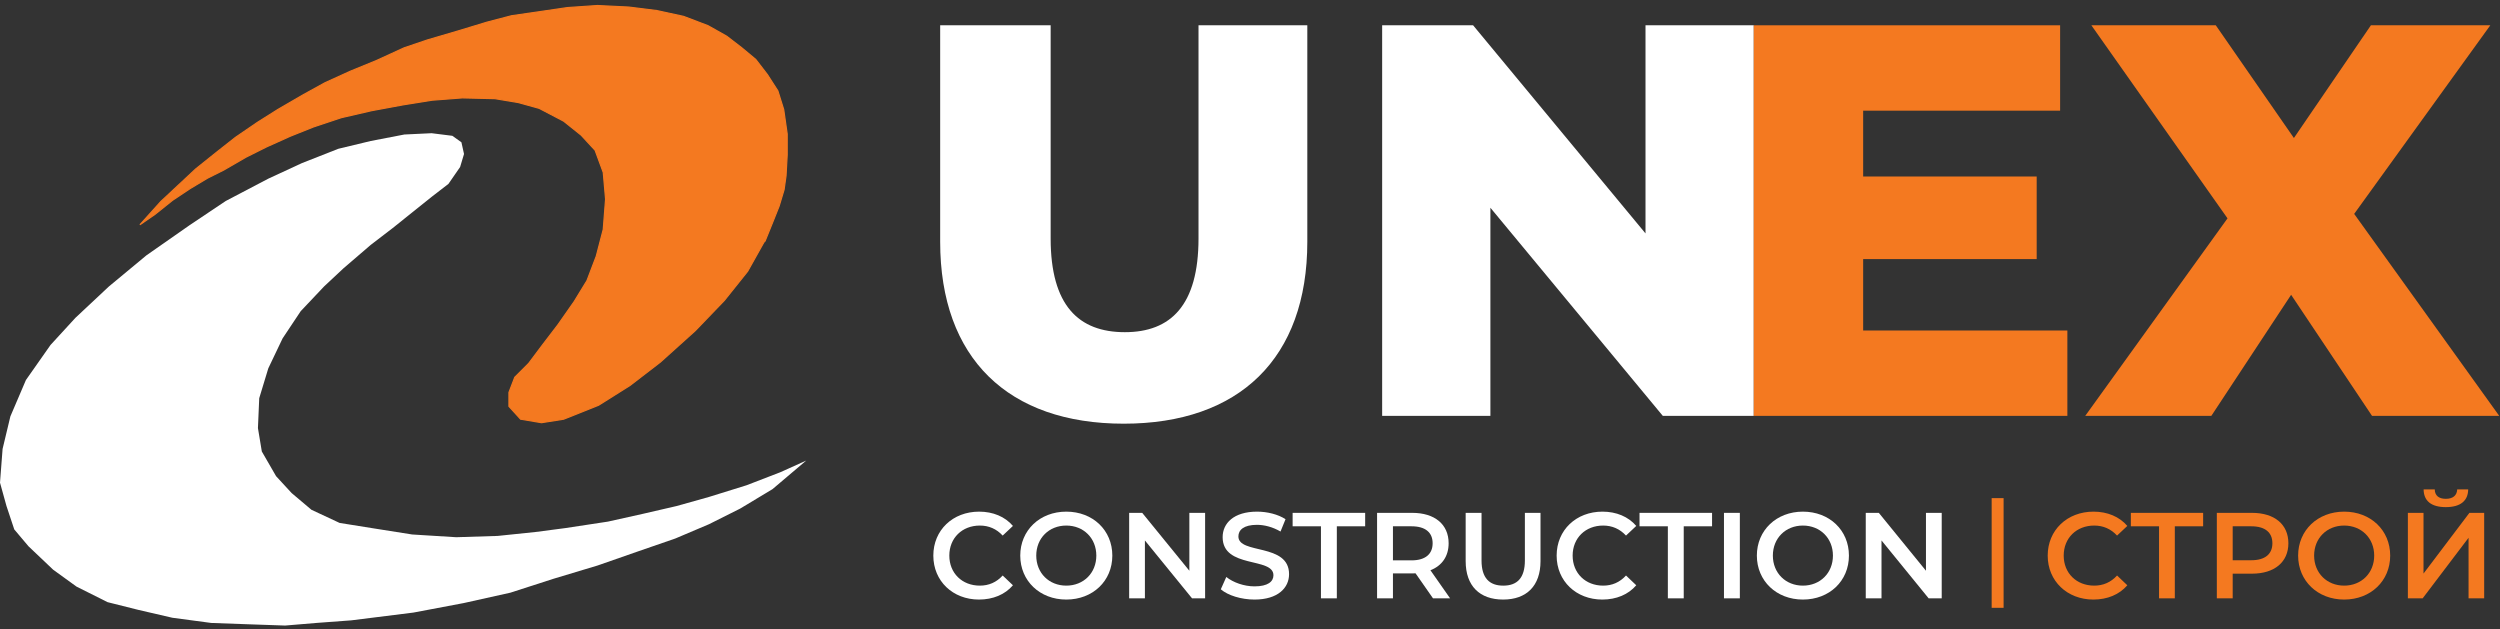 <svg width="453" height="114" viewBox="0 0 453 114" fill="none" xmlns="http://www.w3.org/2000/svg">
<rect x="0" y="0" width="453" height="114" fill="#333333" stroke="none"/>
<path fill-rule="evenodd" clip-rule="evenodd" d="M298.166 4.584H317.78V75.356H301.3L270.06 37.645V75.356H250.446V4.584H266.926L298.166 42.295V4.584Z" fill="white"/>
<path fill-rule="evenodd" clip-rule="evenodd" d="M203.622 76.772C182.694 76.772 170.359 64.942 170.359 43.812V4.584H190.378V43.205C190.378 55.338 195.432 60.191 203.824 60.191C212.115 60.191 217.17 55.338 217.17 43.205V4.584H236.885V43.812C236.885 64.942 224.55 76.772 203.622 76.772Z" fill="white"/>
<path fill-rule="evenodd" clip-rule="evenodd" d="M348.984 92.93H351.838V108.419H349.471L340.93 97.931V108.419H338.075V92.93H340.443L348.984 103.418V92.93Z" fill="white"/>
<path fill-rule="evenodd" clip-rule="evenodd" d="M326.685 108.64C321.884 108.64 318.343 105.255 318.343 100.674C318.343 96.094 321.884 92.709 326.685 92.709C331.486 92.709 335.027 96.072 335.027 100.674C335.027 105.277 331.486 108.64 326.685 108.64ZM326.685 106.117C329.805 106.117 332.128 103.839 332.128 100.674C332.128 97.51 329.805 95.231 326.685 95.231C323.565 95.231 321.242 97.51 321.242 100.674C321.242 103.839 323.565 106.117 326.685 106.117Z" fill="white"/>
<path fill-rule="evenodd" clip-rule="evenodd" d="M312.384 108.419V92.93H315.26V108.419H312.384Z" fill="white"/>
<path fill-rule="evenodd" clip-rule="evenodd" d="M302.215 108.419V95.364H297.082V92.93H310.225V95.364H305.091V108.419H302.215Z" fill="white"/>
<path fill-rule="evenodd" clip-rule="evenodd" d="M290.338 108.64C285.603 108.64 282.063 105.299 282.063 100.674C282.063 96.05 285.603 92.709 290.361 92.709C292.883 92.709 295.051 93.616 296.49 95.298L294.631 97.046C293.503 95.829 292.108 95.231 290.494 95.231C287.285 95.231 284.962 97.488 284.962 100.674C284.962 103.861 287.285 106.117 290.494 106.117C292.108 106.117 293.503 105.52 294.631 104.281L296.49 106.051C295.051 107.733 292.883 108.64 290.338 108.64Z" fill="white"/>
<path fill-rule="evenodd" clip-rule="evenodd" d="M272.371 108.64C268.122 108.64 265.578 106.184 265.578 101.671V92.93H268.454V101.56C268.454 104.746 269.892 106.118 272.392 106.118C274.893 106.118 276.309 104.746 276.309 101.56V92.93H279.141V101.671C279.141 106.184 276.596 108.64 272.371 108.64Z" fill="white"/>
<path fill-rule="evenodd" clip-rule="evenodd" d="M262.758 108.419H259.66L256.496 103.883C256.296 103.905 256.098 103.905 255.898 103.905H252.402V108.419H249.526V92.93H255.898C259.969 92.93 262.492 95.01 262.492 98.44C262.492 100.785 261.297 102.511 259.195 103.33L262.758 108.419ZM259.593 98.44C259.593 96.492 258.288 95.364 255.765 95.364H252.402V101.538H255.765C258.288 101.538 259.593 100.387 259.593 98.44Z" fill="white"/>
<path fill-rule="evenodd" clip-rule="evenodd" d="M239.357 108.419V95.364H234.224V92.93H247.367V95.364H242.234V108.419H239.357Z" fill="white"/>
<path fill-rule="evenodd" clip-rule="evenodd" d="M227.317 108.64C224.905 108.64 222.494 107.888 221.21 106.781L222.206 104.546C223.445 105.542 225.414 106.25 227.317 106.25C229.729 106.25 230.747 105.387 230.747 104.237C230.747 100.896 221.542 103.086 221.542 97.333C221.542 94.833 223.534 92.709 227.782 92.709C229.64 92.709 231.588 93.196 232.937 94.081L232.03 96.315C230.636 95.497 229.11 95.099 227.76 95.099C225.37 95.099 224.397 96.028 224.397 97.2C224.397 100.497 233.579 98.351 233.579 104.038C233.579 106.516 231.565 108.64 227.317 108.64Z" fill="white"/>
<path fill-rule="evenodd" clip-rule="evenodd" d="M215.511 92.93H218.366V108.419H215.998L207.457 97.931V108.419H204.603V92.93H206.97L215.511 103.418V92.93Z" fill="white"/>
<path fill-rule="evenodd" clip-rule="evenodd" d="M193.212 108.64C188.41 108.64 184.87 105.255 184.87 100.674C184.87 96.094 188.41 92.709 193.212 92.709C198.014 92.709 201.554 96.072 201.554 100.674C201.554 105.277 198.014 108.64 193.212 108.64ZM193.212 106.117C196.332 106.117 198.655 103.839 198.655 100.674C198.655 97.51 196.332 95.231 193.212 95.231C190.092 95.231 187.769 97.51 187.769 100.674C187.769 103.839 190.092 106.117 193.212 106.117Z" fill="white"/>
<path fill-rule="evenodd" clip-rule="evenodd" d="M177.393 108.64C172.658 108.64 169.118 105.299 169.118 100.674C169.118 96.05 172.658 92.709 177.416 92.709C179.938 92.709 182.106 93.616 183.544 95.298L181.686 97.046C180.558 95.829 179.164 95.231 177.548 95.231C174.34 95.231 172.017 97.488 172.017 100.674C172.017 103.861 174.34 106.117 177.548 106.117C179.164 106.117 180.558 105.52 181.686 104.281L183.544 106.051C182.106 107.733 179.938 108.64 177.393 108.64Z" fill="white"/>
<path fill-rule="evenodd" clip-rule="evenodd" d="M443.185 91.89C440.509 91.89 439.181 90.74 439.16 88.682H441.175C441.196 89.788 441.904 90.386 443.185 90.386C444.45 90.386 445.2 89.788 445.246 88.682H447.235C447.214 90.74 445.84 91.89 443.185 91.89ZM436.306 108.419V92.93H439.14V103.927L447.457 92.93H450.133V108.419H447.302V97.444L438.985 108.419H436.306Z" fill="#F47920"/>
<path fill-rule="evenodd" clip-rule="evenodd" d="M424.762 108.64C419.96 108.64 416.42 105.255 416.42 100.674C416.42 96.094 419.96 92.709 424.762 92.709C429.563 92.709 433.103 96.072 433.103 100.674C433.103 105.277 429.563 108.64 424.762 108.64ZM424.762 106.117C427.881 106.117 430.205 103.839 430.205 100.674C430.205 97.51 427.881 95.231 424.762 95.231C421.642 95.231 419.319 97.51 419.319 100.674C419.319 103.839 421.642 106.117 424.762 106.117Z" fill="#F47920"/>
<path fill-rule="evenodd" clip-rule="evenodd" d="M408.062 92.93C412.133 92.93 414.655 95.01 414.655 98.44C414.655 101.847 412.133 103.949 408.062 103.949H404.565V108.419H401.689V92.93H408.062ZM407.929 101.516C410.451 101.516 411.757 100.387 411.757 98.44C411.757 96.492 410.451 95.364 407.929 95.364H404.565V101.516H407.929Z" fill="#F47920"/>
<path fill-rule="evenodd" clip-rule="evenodd" d="M399.208 92.93V95.364H394.075V108.419H391.221V95.364H386.109V92.93H399.208Z" fill="#F47920"/>
<path fill-rule="evenodd" clip-rule="evenodd" d="M379.319 108.64C374.584 108.64 371.043 105.299 371.043 100.674C371.043 96.05 374.584 92.709 379.341 92.709C381.864 92.709 384.032 93.616 385.47 95.298L383.611 97.046C382.483 95.829 381.089 95.231 379.474 95.231C376.265 95.231 373.942 97.488 373.942 100.674C373.942 103.861 376.265 106.117 379.474 106.117C381.089 106.117 382.483 105.52 383.611 104.281L385.47 106.051C384.032 107.733 381.864 108.64 379.319 108.64Z" fill="#F47920"/>
<path fill-rule="evenodd" clip-rule="evenodd" d="M452.861 75.356H429.811L415.151 53.417L400.694 75.356H377.844L403.625 39.566L378.956 4.584H401.502L415.656 25.007L429.608 4.584H451.244L426.576 38.757L452.861 75.356Z" fill="#F47920"/>
<path fill-rule="evenodd" clip-rule="evenodd" d="M337.604 59.888H374.607V75.356H317.788V4.584H373.293V20.053H337.604V31.983H369.047V46.946H337.604V59.888Z" fill="#F47920"/>
<path fill-rule="evenodd" clip-rule="evenodd" d="M360.888 110.136V90.262H363.051V110.136H360.888Z" fill="#F47920"/>
<path fill-rule="evenodd" clip-rule="evenodd" d="M0.47 81.337L1.879 75.453L4.697 68.861L9.159 62.505L13.67 57.587L19.728 51.913L26.539 46.263L34.289 40.85L40.889 36.427L48.616 32.376L54.722 29.55L61.299 26.962L67.171 25.549L73.276 24.372L78.209 24.137L81.966 24.608L83.611 25.785L84.08 27.904L83.375 30.257L81.261 33.317L78.209 35.672L74.686 38.495L71.162 41.321L67.171 44.381L62.238 48.618L58.715 51.913L54.488 56.385L51.199 61.328L48.616 66.743L46.972 72.156L46.738 77.57L47.442 81.808L50.025 86.28L52.843 89.34L56.438 92.375L61.533 94.754L67.405 95.695L74.686 96.848L82.671 97.344L90.186 97.108L96.997 96.402L102.399 95.695L110.15 94.518L116.491 93.106L122.597 91.694L128.468 90.046L135.279 87.928L141.385 85.573L146.083 83.456L139.976 88.634L134.105 92.164L128.468 94.989L122.363 97.579L115.551 99.933L108.271 102.473L100.285 104.876L92.487 107.392L84.033 109.274L74.921 110.996L63.647 112.408L57.306 112.879L51.669 113.35L44.859 113.115L38.282 112.879L31.237 111.938L25.13 110.525L19.494 109.112L13.856 106.288L9.629 103.228L5.167 98.991L2.584 95.931L1.175 91.694L0 87.457L0.47 81.337Z" fill="white"/>
<path fill-rule="evenodd" clip-rule="evenodd" d="M138.631 43.682L138.42 43.893L135.467 49.166L131.248 54.44L125.974 59.925L119.646 65.621L114.161 69.84L108.466 73.426L102.137 75.957L98.129 76.59L94.332 75.957L92.222 73.637V71.105L93.277 68.363L95.808 65.832L98.34 62.456L101.082 58.87L104.036 54.651L106.356 50.854L108.044 46.424L109.309 41.572L109.731 36.088L109.309 31.236L107.833 27.228L105.301 24.485L102.137 21.954L97.707 19.634L93.91 18.579L89.691 17.875L83.784 17.735L78.3 18.157L73.026 19.001L67.33 20.055L61.846 21.321L56.783 23.009L52.564 24.696L48.345 26.595L44.548 28.493L40.54 30.814L37.586 32.291L34.422 34.189L31.258 36.298L28.094 38.83L25.351 40.728L29.148 36.51L32.313 33.556L35.477 30.603L39.226 27.603L42.649 24.907L46.657 22.165L50.338 19.845L54.979 17.15L58.892 14.993L63.533 12.883L68.174 10.985L73.237 8.664L77.456 7.235L83.362 5.5L88.214 4.023L92.691 2.851L97.707 2.125L102.818 1.374L108.255 1L113.95 1.281L119.013 1.914L123.865 2.969L128.295 4.656L131.67 6.555L134.412 8.664L136.944 10.774L139.053 13.516L140.952 16.469L142.007 19.845L142.639 24.274V28.072L142.428 31.869L142.075 34.377L141.185 37.33L140.084 40.096L138.631 43.682Z" fill="#F47920" stroke="#F47920" stroke-width="0.216"/>
</svg>
